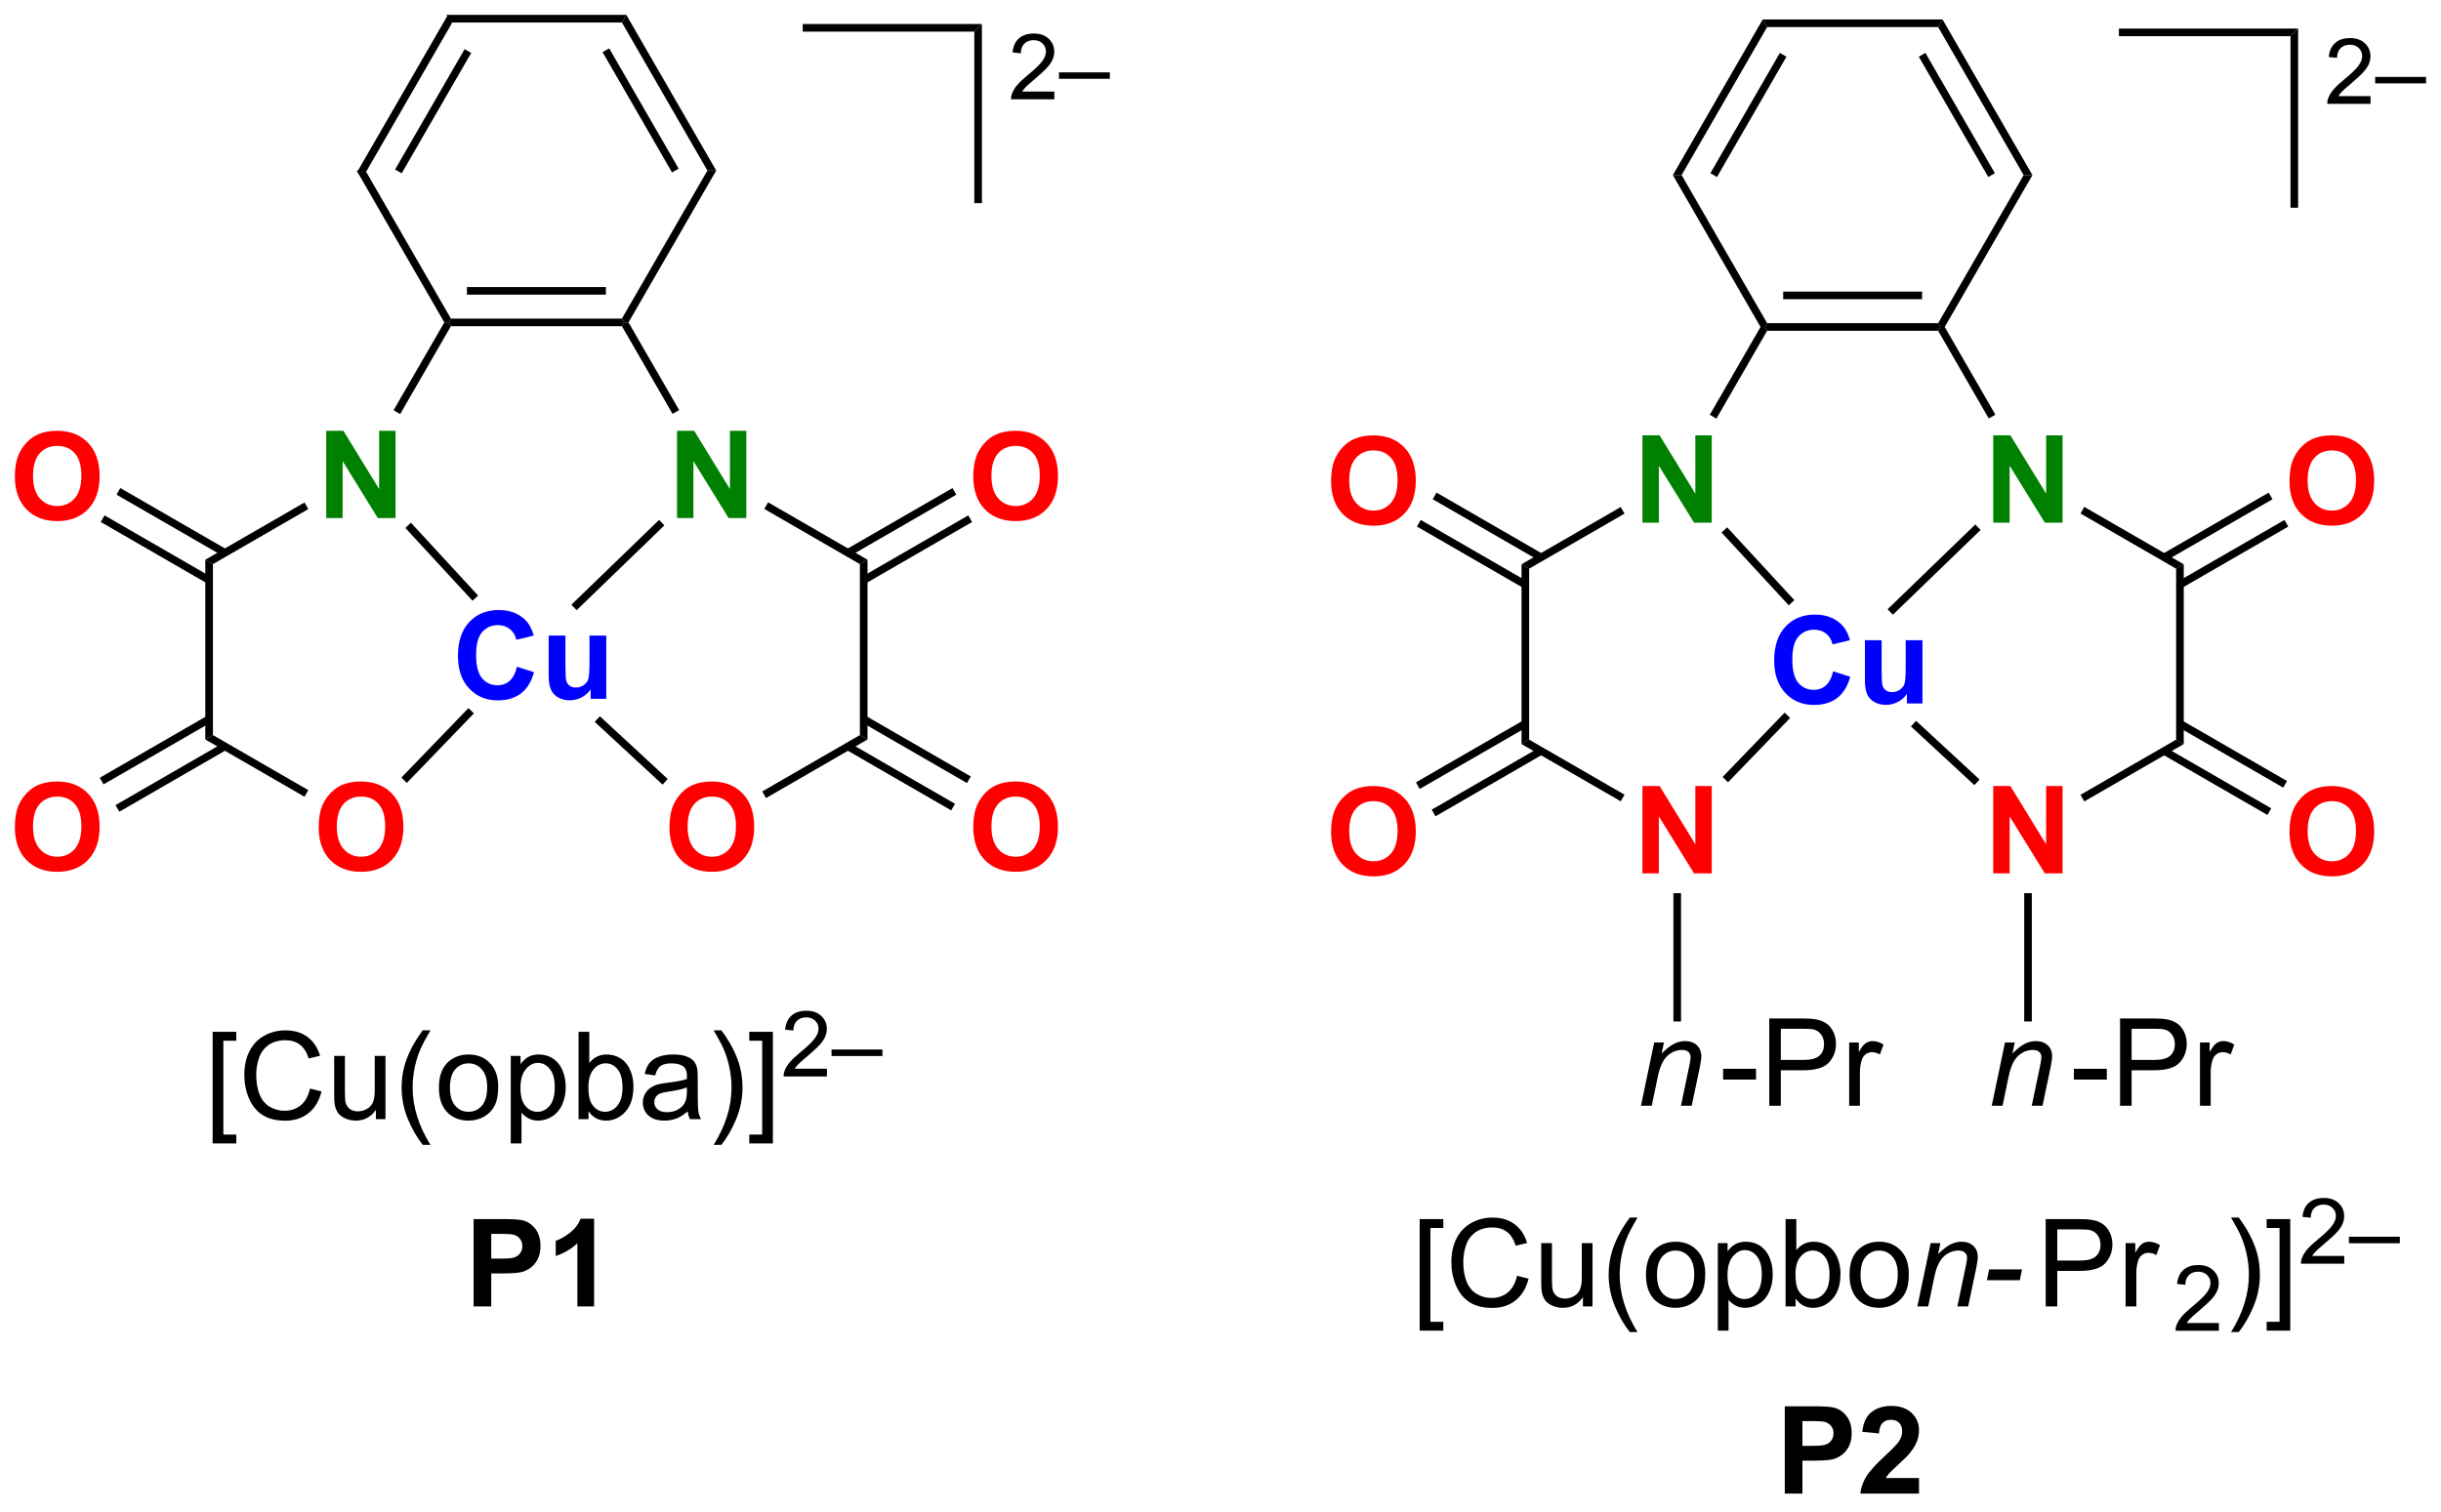 <?xml version="1.0" encoding="UTF-8"?>
<!DOCTYPE svg PUBLIC '-//W3C//DTD SVG 1.0//EN'
          'http://www.w3.org/TR/2001/REC-SVG-20010904/DTD/svg10.dtd'>
<svg stroke-dasharray="none" shape-rendering="auto" xmlns="http://www.w3.org/2000/svg" font-family="'Dialog'" text-rendering="auto" width="439" fill-opacity="1" color-interpolation="auto" color-rendering="auto" preserveAspectRatio="xMidYMid meet" font-size="12px" viewBox="0 0 439 272" fill="black" xmlns:xlink="http://www.w3.org/1999/xlink" stroke="black" image-rendering="auto" stroke-miterlimit="10" stroke-linecap="square" stroke-linejoin="miter" font-style="normal" stroke-width="1" height="272" stroke-dashoffset="0" font-weight="normal" stroke-opacity="1"
><!--Generated by the Batik Graphics2D SVG Generator--><defs id="genericDefs"
  /><g
  ><defs id="defs1"
    ><clipPath clipPathUnits="userSpaceOnUse" id="clipPath1"
      ><path d="M1.005 1.637 L165.617 1.637 L165.617 103.393 L1.005 103.393 L1.005 1.637 Z"
      /></clipPath
      ><clipPath clipPathUnits="userSpaceOnUse" id="clipPath2"
      ><path d="M131.273 135.939 L131.273 234.865 L291.309 234.865 L291.309 135.939 Z"
      /></clipPath
    ></defs
    ><g transform="scale(2.667,2.667) translate(-1.005,-1.637) matrix(1.029,0,0,1.029,-134.023,-138.19)"
    ><path d="M160.546 136.911 L160.834 137.411 L155.229 147.121 L154.651 147.121 ZM161.669 139.107 L157.114 146.996 L157.547 147.246 L162.102 139.357 Z" stroke="none" clip-path="url(#clipPath2)"
    /></g
    ><g transform="matrix(2.743,0,0,2.743,-360.074,-372.873)"
    ><path d="M154.651 147.121 L155.229 147.121 L160.834 156.83 L160.69 157.08 L160.401 157.08 Z" stroke="none" clip-path="url(#clipPath2)"
    /></g
    ><g transform="matrix(2.743,0,0,2.743,-360.074,-372.873)"
    ><path d="M160.834 157.33 L160.69 157.08 L160.834 156.83 L172.046 156.83 L172.19 157.08 L172.046 157.33 ZM161.885 155.26 L170.995 155.26 L170.995 154.76 L161.885 154.76 Z" stroke="none" clip-path="url(#clipPath2)"
    /></g
    ><g transform="matrix(2.743,0,0,2.743,-360.074,-372.873)"
    ><path d="M172.479 157.08 L172.19 157.08 L172.046 156.83 L177.651 147.121 L178.229 147.121 Z" stroke="none" clip-path="url(#clipPath2)"
    /></g
    ><g transform="matrix(2.743,0,0,2.743,-360.074,-372.873)"
    ><path d="M178.229 147.121 L177.651 147.121 L172.046 137.411 L172.334 136.911 ZM175.766 146.996 L171.212 139.107 L170.778 139.357 L175.333 147.246 Z" stroke="none" clip-path="url(#clipPath2)"
    /></g
    ><g transform="matrix(2.743,0,0,2.743,-360.074,-372.873)"
    ><path d="M172.334 136.911 L172.046 137.411 L160.834 137.411 L160.546 136.911 Z" stroke="none" clip-path="url(#clipPath2)"
    /></g
    ><g fill="green" transform="matrix(2.743,0,0,2.743,-360.074,-372.873)" stroke="green"
    ><path d="M152.659 169.914 L152.659 164.188 L153.784 164.188 L156.128 168.011 L156.128 164.188 L157.203 164.188 L157.203 169.914 L156.042 169.914 L153.734 166.18 L153.734 169.914 L152.659 169.914 Z" stroke="none" clip-path="url(#clipPath2)"
    /></g
    ><g transform="matrix(2.743,0,0,2.743,-360.074,-372.873)"
    ><path d="M160.401 157.08 L160.69 157.08 L160.834 157.33 L157.508 163.091 L157.075 162.841 Z" stroke="none" clip-path="url(#clipPath2)"
    /></g
    ><g fill="green" transform="matrix(2.743,0,0,2.743,-360.074,-372.873)" stroke="green"
    ><path d="M175.659 169.914 L175.659 164.188 L176.784 164.188 L179.128 168.011 L179.128 164.188 L180.203 164.188 L180.203 169.914 L179.042 169.914 L176.734 166.18 L176.734 169.914 L175.659 169.914 Z" stroke="none" clip-path="url(#clipPath2)"
    /></g
    ><g transform="matrix(2.743,0,0,2.743,-360.074,-372.873)"
    ><path d="M172.046 157.33 L172.19 157.08 L172.479 157.08 L175.799 162.831 L175.366 163.081 Z" stroke="none" clip-path="url(#clipPath2)"
    /></g
    ><g transform="matrix(2.743,0,0,2.743,-360.074,-372.873)"
    ><path d="M151.234 168.891 L151.484 169.323 L145.231 172.934 L144.731 172.645 Z" stroke="none" clip-path="url(#clipPath2)"
    /></g
    ><g fill="red" transform="matrix(2.743,0,0,2.743,-360.074,-372.873)" stroke="red"
    ><path d="M132.245 167.186 Q132.245 166.311 132.506 165.718 Q132.701 165.28 133.04 164.934 Q133.378 164.585 133.779 164.416 Q134.316 164.189 135.014 164.189 Q136.279 164.189 137.04 164.975 Q137.8 165.759 137.8 167.158 Q137.8 168.546 137.045 169.329 Q136.292 170.113 135.029 170.113 Q133.753 170.113 132.998 169.335 Q132.245 168.554 132.245 167.186 ZM133.436 167.147 Q133.436 168.119 133.883 168.621 Q134.334 169.124 135.027 169.124 Q135.717 169.124 136.16 168.626 Q136.605 168.126 136.605 167.132 Q136.605 166.147 136.173 165.663 Q135.74 165.179 135.027 165.179 Q134.311 165.179 133.873 165.668 Q133.436 166.158 133.436 167.147 Z" stroke="none" clip-path="url(#clipPath2)"
    /></g
    ><g transform="matrix(2.743,0,0,2.743,-360.074,-372.873)"
    ><path d="M146.141 171.975 L139.159 167.944 L138.909 168.377 L145.891 172.408 ZM145.106 173.768 L138.124 169.737 L137.874 170.17 L144.856 174.201 Z" stroke="none" clip-path="url(#clipPath2)"
    /></g
    ><g transform="matrix(2.743,0,0,2.743,-360.074,-372.873)"
    ><path d="M144.731 172.645 L145.231 172.934 L145.231 184.145 L144.731 184.434 Z" stroke="none" clip-path="url(#clipPath2)"
    /></g
    ><g fill="red" transform="matrix(2.743,0,0,2.743,-360.074,-372.873)" stroke="red"
    ><path d="M132.245 190.186 Q132.245 189.311 132.506 188.718 Q132.701 188.28 133.04 187.934 Q133.378 187.585 133.779 187.416 Q134.316 187.189 135.014 187.189 Q136.279 187.189 137.04 187.975 Q137.8 188.759 137.8 190.158 Q137.8 191.546 137.045 192.329 Q136.292 193.113 135.029 193.113 Q133.753 193.113 132.998 192.335 Q132.245 191.554 132.245 190.186 ZM133.436 190.147 Q133.436 191.119 133.883 191.621 Q134.334 192.124 135.027 192.124 Q135.717 192.124 136.16 191.626 Q136.605 191.126 136.605 190.132 Q136.605 189.147 136.173 188.663 Q135.74 188.179 135.027 188.179 Q134.311 188.179 133.873 188.668 Q133.436 189.158 133.436 190.147 Z" stroke="none" clip-path="url(#clipPath2)"
    /></g
    ><g transform="matrix(2.743,0,0,2.743,-360.074,-372.873)"
    ><path d="M144.856 182.878 L137.808 186.947 L138.058 187.38 L145.106 183.311 ZM145.891 184.67 L138.843 188.739 L139.093 189.173 L146.141 185.103 Z" stroke="none" clip-path="url(#clipPath2)"
    /></g
    ><g fill="red" transform="matrix(2.743,0,0,2.743,-360.074,-372.873)" stroke="red"
    ><path d="M152.164 190.186 Q152.164 189.311 152.424 188.718 Q152.62 188.28 152.958 187.934 Q153.297 187.585 153.698 187.416 Q154.234 187.189 154.932 187.189 Q156.198 187.189 156.958 187.975 Q157.719 188.759 157.719 190.158 Q157.719 191.546 156.964 192.329 Q156.211 193.113 154.948 193.113 Q153.672 193.113 152.917 192.335 Q152.164 191.554 152.164 190.186 ZM153.354 190.147 Q153.354 191.119 153.802 191.621 Q154.253 192.124 154.945 192.124 Q155.635 192.124 156.078 191.626 Q156.523 191.126 156.523 190.132 Q156.523 189.147 156.091 188.663 Q155.659 188.179 154.945 188.179 Q154.229 188.179 153.792 188.668 Q153.354 189.158 153.354 190.147 Z" stroke="none" clip-path="url(#clipPath2)"
    /></g
    ><g transform="matrix(2.743,0,0,2.743,-360.074,-372.873)"
    ><path d="M144.731 184.434 L145.231 184.145 L151.484 187.756 L151.234 188.189 Z" stroke="none" clip-path="url(#clipPath2)"
    /></g
    ><g transform="matrix(2.743,0,0,2.743,-360.074,-372.873)"
    ><path d="M181.381 169.315 L181.631 168.881 L188.149 172.645 L187.649 172.934 Z" stroke="none" clip-path="url(#clipPath2)"
    /></g
    ><g fill="red" transform="matrix(2.743,0,0,2.743,-360.074,-372.873)" stroke="red"
    ><path d="M195.083 167.186 Q195.083 166.311 195.343 165.718 Q195.538 165.28 195.877 164.934 Q196.215 164.585 196.616 164.416 Q197.153 164.189 197.851 164.189 Q199.116 164.189 199.877 164.975 Q200.637 165.759 200.637 167.158 Q200.637 168.546 199.882 169.329 Q199.129 170.113 197.866 170.113 Q196.59 170.113 195.835 169.335 Q195.083 168.554 195.083 167.186 ZM196.273 167.147 Q196.273 168.119 196.721 168.621 Q197.171 169.124 197.864 169.124 Q198.554 169.124 198.997 168.626 Q199.442 168.126 199.442 167.132 Q199.442 166.147 199.01 165.663 Q198.577 165.179 197.864 165.179 Q197.148 165.179 196.71 165.668 Q196.273 166.158 196.273 167.147 Z" stroke="none" clip-path="url(#clipPath2)"
    /></g
    ><g transform="matrix(2.743,0,0,2.743,-360.074,-372.873)"
    ><path d="M188.024 174.201 L195.004 170.172 L194.754 169.738 L187.774 173.768 ZM186.989 172.408 L193.969 168.379 L193.719 167.946 L186.739 171.975 Z" stroke="none" clip-path="url(#clipPath2)"
    /></g
    ><g transform="matrix(2.743,0,0,2.743,-360.074,-372.873)"
    ><path d="M187.649 172.934 L188.149 172.645 L188.149 184.434 L187.649 184.145 Z" stroke="none" clip-path="url(#clipPath2)"
    /></g
    ><g fill="red" transform="matrix(2.743,0,0,2.743,-360.074,-372.873)" stroke="red"
    ><path d="M175.164 190.186 Q175.164 189.311 175.424 188.718 Q175.62 188.28 175.958 187.934 Q176.297 187.585 176.698 187.416 Q177.234 187.189 177.932 187.189 Q179.198 187.189 179.958 187.975 Q180.719 188.759 180.719 190.158 Q180.719 191.546 179.964 192.329 Q179.211 193.113 177.948 193.113 Q176.672 193.113 175.917 192.335 Q175.164 191.554 175.164 190.186 ZM176.354 190.147 Q176.354 191.119 176.802 191.621 Q177.253 192.124 177.945 192.124 Q178.635 192.124 179.078 191.626 Q179.523 191.126 179.523 190.132 Q179.523 189.147 179.091 188.663 Q178.659 188.179 177.945 188.179 Q177.229 188.179 176.792 188.668 Q176.354 189.158 176.354 190.147 Z" stroke="none" clip-path="url(#clipPath2)"
    /></g
    ><g transform="matrix(2.743,0,0,2.743,-360.074,-372.873)"
    ><path d="M187.649 184.145 L188.149 184.434 L181.494 188.276 L181.244 187.843 Z" stroke="none" clip-path="url(#clipPath2)"
    /></g
    ><g fill="red" transform="matrix(2.743,0,0,2.743,-360.074,-372.873)" stroke="red"
    ><path d="M195.083 190.186 Q195.083 189.311 195.343 188.718 Q195.538 188.28 195.877 187.934 Q196.215 187.585 196.616 187.416 Q197.153 187.189 197.851 187.189 Q199.116 187.189 199.877 187.975 Q200.637 188.759 200.637 190.158 Q200.637 191.546 199.882 192.329 Q199.129 193.113 197.866 193.113 Q196.59 193.113 195.835 192.335 Q195.083 191.554 195.083 190.186 ZM196.273 190.147 Q196.273 191.119 196.721 191.621 Q197.171 192.124 197.864 192.124 Q198.554 192.124 198.997 191.626 Q199.442 191.126 199.442 190.132 Q199.442 189.147 199.01 188.663 Q198.577 188.179 197.864 188.179 Q197.148 188.179 196.71 188.668 Q196.273 189.158 196.273 190.147 Z" stroke="none" clip-path="url(#clipPath2)"
    /></g
    ><g transform="matrix(2.743,0,0,2.743,-360.074,-372.873)"
    ><path d="M186.739 185.103 L193.635 189.085 L193.885 188.652 L186.989 184.67 ZM187.774 183.311 L194.67 187.292 L194.92 186.859 L188.024 182.878 Z" stroke="none" clip-path="url(#clipPath2)"
    /></g
    ><g fill="blue" transform="matrix(2.743,0,0,2.743,-360.074,-372.873)" stroke="blue"
    ><path d="M165.163 179.664 L166.283 180.02 Q166.025 180.958 165.426 181.414 Q164.827 181.869 163.906 181.869 Q162.765 181.869 162.031 181.091 Q161.296 180.31 161.296 178.958 Q161.296 177.528 162.033 176.737 Q162.773 175.945 163.976 175.945 Q165.025 175.945 165.682 176.567 Q166.072 176.935 166.268 177.622 L165.124 177.895 Q165.023 177.45 164.7 177.192 Q164.377 176.935 163.916 176.935 Q163.281 176.935 162.882 177.393 Q162.486 177.849 162.486 178.872 Q162.486 179.958 162.877 180.419 Q163.268 180.88 163.893 180.88 Q164.353 180.88 164.684 180.588 Q165.018 180.294 165.163 179.664 ZM169.998 181.77 L169.998 181.148 Q169.772 181.481 169.402 181.674 Q169.035 181.864 168.623 181.864 Q168.206 181.864 167.873 181.682 Q167.542 181.497 167.394 181.166 Q167.245 180.833 167.245 180.247 L167.245 177.622 L168.342 177.622 L168.342 179.528 Q168.342 180.403 168.402 180.601 Q168.464 180.797 168.623 180.914 Q168.785 181.028 169.029 181.028 Q169.31 181.028 169.532 180.875 Q169.756 180.718 169.837 180.492 Q169.92 180.263 169.92 179.372 L169.92 177.622 L171.019 177.622 L171.019 181.77 L169.998 181.77 Z" stroke="none" clip-path="url(#clipPath2)"
    /></g
    ><g transform="matrix(2.743,0,0,2.743,-360.074,-372.873)"
    ><path d="M157.846 170.56 L158.214 170.221 L162.618 174.996 L162.25 175.335 Z" stroke="none" clip-path="url(#clipPath2)"
    /></g
    ><g transform="matrix(2.743,0,0,2.743,-360.074,-372.873)"
    ><path d="M157.947 187.281 L157.587 186.934 L161.983 182.375 L162.343 182.722 Z" stroke="none" clip-path="url(#clipPath2)"
    /></g
    ><g transform="matrix(2.743,0,0,2.743,-360.074,-372.873)"
    ><path d="M174.484 170.033 L174.831 170.393 L169.078 175.955 L168.731 175.596 Z" stroke="none" clip-path="url(#clipPath2)"
    /></g
    ><g transform="matrix(2.743,0,0,2.743,-360.074,-372.873)"
    ><path d="M175.05 187.026 L174.71 187.393 L170.26 183.278 L170.6 182.911 Z" stroke="none" clip-path="url(#clipPath2)"
    /></g
    ><g transform="matrix(2.743,0,0,2.743,-360.074,-372.873)"
    ><path d="M183.9 138.011 L183.9 137.511 L195.65 137.511 L195.15 138.011 Z" stroke="none" clip-path="url(#clipPath2)"
    /></g
    ><g transform="matrix(2.743,0,0,2.743,-360.074,-372.873)"
    ><path d="M195.15 138.011 L195.65 137.511 L195.65 149.261 L195.15 149.261 Z" stroke="none" clip-path="url(#clipPath2)"
    /></g
    ><g transform="matrix(2.743,0,0,2.743,-360.074,-372.873)"
    ><path d="M200.398 141.94 L200.398 142.447 L197.558 142.447 Q197.552 142.256 197.62 142.08 Q197.728 141.791 197.966 141.51 Q198.206 141.229 198.657 140.859 Q199.357 140.285 199.603 139.949 Q199.849 139.613 199.849 139.315 Q199.849 139.002 199.624 138.787 Q199.402 138.57 199.04 138.57 Q198.66 138.57 198.431 138.799 Q198.202 139.028 198.201 139.432 L197.657 139.377 Q197.714 138.77 198.077 138.453 Q198.441 138.135 199.052 138.135 Q199.671 138.135 200.031 138.479 Q200.392 138.82 200.392 139.326 Q200.392 139.584 200.286 139.834 Q200.181 140.082 199.935 140.358 Q199.691 140.633 199.122 141.113 Q198.648 141.512 198.513 141.654 Q198.378 141.797 198.29 141.94 L200.398 141.94 ZM200.702 141.106 L200.702 140.68 L204.039 140.68 L204.039 141.106 L200.702 141.106 Z" stroke="none" clip-path="url(#clipPath2)"
    /></g
    ><g transform="matrix(2.743,0,0,2.743,-360.074,-372.873)"
    ><path d="M145.212 210.927 L145.212 203.609 L146.762 203.609 L146.762 204.19 L145.915 204.19 L145.915 210.344 L146.762 210.344 L146.762 210.927 L145.212 210.927 ZM151.594 207.328 L152.351 207.518 Q152.114 208.453 151.495 208.945 Q150.875 209.435 149.982 209.435 Q149.055 209.435 148.474 209.057 Q147.896 208.68 147.591 207.966 Q147.289 207.25 147.289 206.43 Q147.289 205.534 147.63 204.87 Q147.974 204.203 148.604 203.857 Q149.234 203.511 149.992 203.511 Q150.851 203.511 151.437 203.948 Q152.023 204.386 152.255 205.18 L151.508 205.354 Q151.31 204.729 150.93 204.445 Q150.552 204.159 149.976 204.159 Q149.318 204.159 148.872 204.477 Q148.43 204.792 148.25 205.326 Q148.07 205.859 148.07 206.424 Q148.07 207.156 148.284 207.701 Q148.497 208.245 148.945 208.516 Q149.396 208.784 149.919 208.784 Q150.555 208.784 150.995 208.417 Q151.437 208.049 151.594 207.328 ZM155.915 209.336 L155.915 208.727 Q155.431 209.43 154.598 209.43 Q154.23 209.43 153.913 209.289 Q153.595 209.149 153.439 208.935 Q153.285 208.721 153.223 208.414 Q153.181 208.206 153.181 207.758 L153.181 205.188 L153.884 205.188 L153.884 207.487 Q153.884 208.039 153.926 208.229 Q153.993 208.508 154.207 208.667 Q154.423 208.823 154.738 208.823 Q155.056 208.823 155.332 208.661 Q155.611 208.5 155.725 208.221 Q155.84 207.94 155.84 207.409 L155.84 205.188 L156.543 205.188 L156.543 209.336 L155.915 209.336 ZM158.989 211.021 Q158.406 210.286 158.002 209.302 Q157.601 208.315 157.601 207.261 Q157.601 206.331 157.904 205.479 Q158.255 204.492 158.989 203.511 L159.492 203.511 Q159.021 204.323 158.867 204.672 Q158.63 205.211 158.492 205.797 Q158.325 206.526 158.325 207.266 Q158.325 209.143 159.492 211.021 L158.989 211.021 ZM160.047 207.261 Q160.047 206.109 160.687 205.555 Q161.224 205.094 161.992 205.094 Q162.849 205.094 163.391 205.654 Q163.935 206.214 163.935 207.203 Q163.935 208.003 163.693 208.464 Q163.453 208.922 162.995 209.177 Q162.536 209.43 161.992 209.43 Q161.122 209.43 160.583 208.873 Q160.047 208.313 160.047 207.261 ZM160.771 207.261 Q160.771 208.057 161.117 208.456 Q161.466 208.852 161.992 208.852 Q162.516 208.852 162.862 208.453 Q163.211 208.055 163.211 207.237 Q163.211 206.469 162.862 206.073 Q162.513 205.674 161.992 205.674 Q161.466 205.674 161.117 206.07 Q160.771 206.464 160.771 207.261 ZM164.759 210.927 L164.759 205.188 L165.4 205.188 L165.4 205.727 Q165.626 205.409 165.91 205.253 Q166.196 205.094 166.603 205.094 Q167.134 205.094 167.54 205.367 Q167.946 205.641 168.152 206.138 Q168.361 206.636 168.361 207.229 Q168.361 207.867 168.131 208.378 Q167.902 208.886 167.467 209.159 Q167.032 209.43 166.551 209.43 Q166.199 209.43 165.921 209.281 Q165.642 209.133 165.462 208.906 L165.462 210.927 L164.759 210.927 ZM165.394 207.284 Q165.394 208.086 165.717 208.469 Q166.043 208.852 166.504 208.852 Q166.973 208.852 167.306 208.456 Q167.642 208.057 167.642 207.227 Q167.642 206.432 167.314 206.039 Q166.988 205.643 166.535 205.643 Q166.087 205.643 165.741 206.065 Q165.394 206.484 165.394 207.284 ZM169.857 209.336 L169.203 209.336 L169.203 203.609 L169.906 203.609 L169.906 205.651 Q170.351 205.094 171.044 205.094 Q171.427 205.094 171.768 205.248 Q172.109 205.401 172.331 205.682 Q172.552 205.961 172.677 206.357 Q172.802 206.75 172.802 207.198 Q172.802 208.266 172.273 208.849 Q171.747 209.43 171.008 209.43 Q170.273 209.43 169.857 208.815 L169.857 209.336 ZM169.849 207.229 Q169.849 207.977 170.052 208.307 Q170.383 208.852 170.95 208.852 Q171.411 208.852 171.747 208.451 Q172.083 208.049 172.083 207.258 Q172.083 206.445 171.76 206.06 Q171.437 205.672 170.982 205.672 Q170.521 205.672 170.185 206.073 Q169.849 206.471 169.849 207.229 ZM176.363 208.823 Q175.973 209.156 175.611 209.294 Q175.251 209.43 174.837 209.43 Q174.152 209.43 173.785 209.096 Q173.418 208.761 173.418 208.242 Q173.418 207.938 173.556 207.685 Q173.696 207.432 173.921 207.281 Q174.144 207.128 174.426 207.049 Q174.634 206.995 175.051 206.945 Q175.902 206.844 176.306 206.703 Q176.309 206.557 176.309 206.518 Q176.309 206.089 176.111 205.914 Q175.84 205.674 175.309 205.674 Q174.814 205.674 174.577 205.849 Q174.34 206.024 174.228 206.464 L173.54 206.37 Q173.634 205.93 173.848 205.659 Q174.064 205.386 174.47 205.24 Q174.876 205.094 175.41 205.094 Q175.941 205.094 176.272 205.219 Q176.605 205.344 176.762 205.534 Q176.918 205.721 176.98 206.011 Q177.017 206.19 177.017 206.659 L177.017 207.596 Q177.017 208.578 177.061 208.839 Q177.105 209.096 177.238 209.336 L176.504 209.336 Q176.394 209.117 176.363 208.823 ZM176.306 207.253 Q175.923 207.409 175.157 207.518 Q174.723 207.581 174.543 207.659 Q174.363 207.737 174.264 207.888 Q174.168 208.039 174.168 208.221 Q174.168 208.503 174.381 208.69 Q174.595 208.878 175.004 208.878 Q175.41 208.878 175.725 208.701 Q176.043 208.524 176.191 208.214 Q176.306 207.977 176.306 207.511 L176.306 207.253 ZM178.568 211.021 L178.062 211.021 Q179.232 209.143 179.232 207.266 Q179.232 206.531 179.062 205.807 Q178.93 205.221 178.693 204.682 Q178.539 204.331 178.062 203.511 L178.568 203.511 Q179.302 204.492 179.654 205.479 Q179.953 206.331 179.953 207.261 Q179.953 208.315 179.549 209.302 Q179.146 210.286 178.568 211.021 ZM181.945 210.927 L180.396 210.927 L180.396 210.344 L181.242 210.344 L181.242 204.19 L180.396 204.19 L180.396 203.609 L181.945 203.609 L181.945 210.927 Z" stroke="none" clip-path="url(#clipPath2)"
    /></g
    ><g transform="matrix(2.743,0,0,2.743,-360.074,-372.873)"
    ><path d="M185.486 206.028 L185.486 206.536 L182.646 206.536 Q182.641 206.345 182.709 206.169 Q182.816 205.88 183.055 205.599 Q183.295 205.317 183.746 204.948 Q184.445 204.374 184.691 204.038 Q184.938 203.702 184.938 203.403 Q184.938 203.091 184.713 202.876 Q184.49 202.659 184.129 202.659 Q183.748 202.659 183.519 202.888 Q183.291 203.116 183.289 203.52 L182.746 203.466 Q182.803 202.858 183.166 202.542 Q183.529 202.224 184.141 202.224 Q184.76 202.224 185.119 202.567 Q185.48 202.909 185.48 203.415 Q185.48 203.673 185.375 203.923 Q185.269 204.171 185.023 204.446 Q184.779 204.721 184.211 205.202 Q183.736 205.6 183.601 205.743 Q183.467 205.886 183.379 206.028 L185.486 206.028 ZM185.79 205.194 L185.79 204.768 L189.128 204.768 L189.128 205.194 L185.79 205.194 Z" stroke="none" clip-path="url(#clipPath2)"
    /></g
    ><g transform="matrix(2.743,0,0,2.743,-360.074,-372.873)"
    ><path d="M162.321 221.615 L162.321 215.888 L164.176 215.888 Q165.23 215.888 165.551 215.974 Q166.043 216.102 166.374 216.534 Q166.707 216.966 166.707 217.649 Q166.707 218.177 166.514 218.537 Q166.324 218.896 166.03 219.102 Q165.736 219.305 165.431 219.373 Q165.017 219.453 164.23 219.453 L163.478 219.453 L163.478 221.615 L162.321 221.615 ZM163.478 216.857 L163.478 218.482 L164.111 218.482 Q164.793 218.482 165.022 218.393 Q165.254 218.302 165.384 218.112 Q165.517 217.919 165.517 217.664 Q165.517 217.352 165.332 217.149 Q165.15 216.945 164.868 216.896 Q164.66 216.857 164.035 216.857 L163.478 216.857 ZM170.223 221.615 L169.126 221.615 L169.126 217.477 Q168.525 218.039 167.707 218.31 L167.707 217.313 Q168.137 217.172 168.639 216.781 Q169.144 216.388 169.332 215.865 L170.223 215.865 L170.223 221.615 Z" stroke="none" clip-path="url(#clipPath2)"
    /></g
    ><g transform="matrix(2.743,0,0,2.743,-360.074,-372.873)"
    ><path d="M246.843 137.211 L247.132 137.711 L241.526 147.42 L240.949 147.42 ZM247.966 139.406 L243.411 147.295 L243.844 147.545 L248.399 139.656 Z" stroke="none" clip-path="url(#clipPath2)"
    /></g
    ><g transform="matrix(2.743,0,0,2.743,-360.074,-372.873)"
    ><path d="M240.949 147.42 L241.526 147.42 L247.132 157.13 L246.987 157.38 L246.699 157.38 Z" stroke="none" clip-path="url(#clipPath2)"
    /></g
    ><g transform="matrix(2.743,0,0,2.743,-360.074,-372.873)"
    ><path d="M247.132 157.63 L246.987 157.38 L247.132 157.13 L258.343 157.13 L258.487 157.38 L258.343 157.63 ZM248.183 155.56 L257.292 155.56 L257.292 155.06 L248.183 155.06 Z" stroke="none" clip-path="url(#clipPath2)"
    /></g
    ><g transform="matrix(2.743,0,0,2.743,-360.074,-372.873)"
    ><path d="M258.776 157.38 L258.487 157.38 L258.343 157.13 L263.949 147.42 L264.526 147.42 Z" stroke="none" clip-path="url(#clipPath2)"
    /></g
    ><g transform="matrix(2.743,0,0,2.743,-360.074,-372.873)"
    ><path d="M264.526 147.42 L263.949 147.42 L258.343 137.711 L258.632 137.211 ZM262.064 147.295 L257.509 139.406 L257.076 139.656 L261.631 147.545 Z" stroke="none" clip-path="url(#clipPath2)"
    /></g
    ><g transform="matrix(2.743,0,0,2.743,-360.074,-372.873)"
    ><path d="M258.632 137.211 L258.343 137.711 L247.132 137.711 L246.843 137.211 Z" stroke="none" clip-path="url(#clipPath2)"
    /></g
    ><g fill="green" transform="matrix(2.743,0,0,2.743,-360.074,-372.873)" stroke="green"
    ><path d="M238.956 170.214 L238.956 164.487 L240.081 164.487 L242.425 168.31 L242.425 164.487 L243.5 164.487 L243.5 170.214 L242.339 170.214 L240.032 166.48 L240.032 170.214 L238.956 170.214 Z" stroke="none" clip-path="url(#clipPath2)"
    /></g
    ><g transform="matrix(2.743,0,0,2.743,-360.074,-372.873)"
    ><path d="M246.699 157.38 L246.987 157.38 L247.132 157.63 L243.806 163.391 L243.373 163.141 Z" stroke="none" clip-path="url(#clipPath2)"
    /></g
    ><g fill="green" transform="matrix(2.743,0,0,2.743,-360.074,-372.873)" stroke="green"
    ><path d="M261.956 170.214 L261.956 164.487 L263.081 164.487 L265.425 168.31 L265.425 164.487 L266.5 164.487 L266.5 170.214 L265.339 170.214 L263.032 166.48 L263.032 170.214 L261.956 170.214 Z" stroke="none" clip-path="url(#clipPath2)"
    /></g
    ><g transform="matrix(2.743,0,0,2.743,-360.074,-372.873)"
    ><path d="M258.343 157.63 L258.487 157.38 L258.776 157.38 L262.096 163.131 L261.663 163.381 Z" stroke="none" clip-path="url(#clipPath2)"
    /></g
    ><g transform="matrix(2.743,0,0,2.743,-360.074,-372.873)"
    ><path d="M237.531 169.19 L237.781 169.623 L231.528 173.233 L231.028 172.945 Z" stroke="none" clip-path="url(#clipPath2)"
    /></g
    ><g fill="red" transform="matrix(2.743,0,0,2.743,-360.074,-372.873)" stroke="red"
    ><path d="M218.543 167.486 Q218.543 166.611 218.803 166.017 Q218.999 165.579 219.337 165.233 Q219.676 164.884 220.077 164.715 Q220.613 164.488 221.311 164.488 Q222.577 164.488 223.337 165.275 Q224.097 166.059 224.097 167.457 Q224.097 168.845 223.342 169.629 Q222.59 170.413 221.327 170.413 Q220.051 170.413 219.295 169.634 Q218.543 168.853 218.543 167.486 ZM219.733 167.447 Q219.733 168.418 220.181 168.921 Q220.631 169.423 221.324 169.423 Q222.014 169.423 222.457 168.926 Q222.902 168.426 222.902 167.431 Q222.902 166.447 222.47 165.962 Q222.038 165.478 221.324 165.478 Q220.608 165.478 220.17 165.968 Q219.733 166.457 219.733 167.447 Z" stroke="none" clip-path="url(#clipPath2)"
    /></g
    ><g transform="matrix(2.743,0,0,2.743,-360.074,-372.873)"
    ><path d="M232.438 172.275 L225.456 168.244 L225.206 168.677 L232.188 172.708 ZM231.403 174.067 L224.421 170.036 L224.171 170.469 L231.153 174.5 Z" stroke="none" clip-path="url(#clipPath2)"
    /></g
    ><g transform="matrix(2.743,0,0,2.743,-360.074,-372.873)"
    ><path d="M231.028 172.945 L231.528 173.233 L231.528 184.445 L231.028 184.733 Z" stroke="none" clip-path="url(#clipPath2)"
    /></g
    ><g fill="red" transform="matrix(2.743,0,0,2.743,-360.074,-372.873)" stroke="red"
    ><path d="M218.543 190.486 Q218.543 189.611 218.803 189.017 Q218.999 188.579 219.337 188.233 Q219.676 187.884 220.077 187.715 Q220.613 187.488 221.311 187.488 Q222.577 187.488 223.337 188.275 Q224.097 189.059 224.097 190.457 Q224.097 191.845 223.342 192.629 Q222.59 193.413 221.327 193.413 Q220.051 193.413 219.295 192.634 Q218.543 191.853 218.543 190.486 ZM219.733 190.447 Q219.733 191.418 220.181 191.921 Q220.631 192.423 221.324 192.423 Q222.014 192.423 222.457 191.926 Q222.902 191.426 222.902 190.431 Q222.902 189.447 222.47 188.962 Q222.038 188.478 221.324 188.478 Q220.608 188.478 220.17 188.968 Q219.733 189.457 219.733 190.447 Z" stroke="none" clip-path="url(#clipPath2)"
    /></g
    ><g transform="matrix(2.743,0,0,2.743,-360.074,-372.873)"
    ><path d="M231.153 183.177 L224.105 187.246 L224.355 187.679 L231.403 183.61 ZM232.188 184.97 L225.14 189.039 L225.39 189.472 L232.438 185.403 Z" stroke="none" clip-path="url(#clipPath2)"
    /></g
    ><g fill="red" transform="matrix(2.743,0,0,2.743,-360.074,-372.873)" stroke="red"
    ><path d="M238.956 193.214 L238.956 187.487 L240.081 187.487 L242.425 191.31 L242.425 187.487 L243.5 187.487 L243.5 193.214 L242.339 193.214 L240.032 189.48 L240.032 193.214 L238.956 193.214 Z" stroke="none" clip-path="url(#clipPath2)"
    /></g
    ><g transform="matrix(2.743,0,0,2.743,-360.074,-372.873)"
    ><path d="M231.028 184.733 L231.528 184.445 L237.781 188.055 L237.531 188.488 Z" stroke="none" clip-path="url(#clipPath2)"
    /></g
    ><g transform="matrix(2.743,0,0,2.743,-360.074,-372.873)"
    ><path d="M267.678 169.614 L267.928 169.181 L274.447 172.945 L273.947 173.233 Z" stroke="none" clip-path="url(#clipPath2)"
    /></g
    ><g fill="red" transform="matrix(2.743,0,0,2.743,-360.074,-372.873)" stroke="red"
    ><path d="M281.38 167.486 Q281.38 166.611 281.64 166.017 Q281.836 165.579 282.174 165.233 Q282.513 164.884 282.914 164.715 Q283.45 164.488 284.148 164.488 Q285.414 164.488 286.174 165.275 Q286.935 166.059 286.935 167.457 Q286.935 168.845 286.179 169.629 Q285.427 170.413 284.164 170.413 Q282.888 170.413 282.132 169.634 Q281.38 168.853 281.38 167.486 ZM282.57 167.447 Q282.57 168.418 283.018 168.921 Q283.468 169.423 284.161 169.423 Q284.851 169.423 285.294 168.926 Q285.739 168.426 285.739 167.431 Q285.739 166.447 285.307 165.962 Q284.875 165.478 284.161 165.478 Q283.445 165.478 283.007 165.968 Q282.57 166.457 282.57 167.447 Z" stroke="none" clip-path="url(#clipPath2)"
    /></g
    ><g transform="matrix(2.743,0,0,2.743,-360.074,-372.873)"
    ><path d="M274.322 174.5 L281.301 170.471 L281.051 170.038 L274.072 174.067 ZM273.287 172.708 L280.266 168.678 L280.016 168.245 L273.037 172.275 Z" stroke="none" clip-path="url(#clipPath2)"
    /></g
    ><g transform="matrix(2.743,0,0,2.743,-360.074,-372.873)"
    ><path d="M273.947 173.233 L274.447 172.945 L274.447 184.733 L273.947 184.445 Z" stroke="none" clip-path="url(#clipPath2)"
    /></g
    ><g fill="red" transform="matrix(2.743,0,0,2.743,-360.074,-372.873)" stroke="red"
    ><path d="M261.956 193.214 L261.956 187.487 L263.081 187.487 L265.425 191.31 L265.425 187.487 L266.5 187.487 L266.5 193.214 L265.339 193.214 L263.032 189.48 L263.032 193.214 L261.956 193.214 Z" stroke="none" clip-path="url(#clipPath2)"
    /></g
    ><g transform="matrix(2.743,0,0,2.743,-360.074,-372.873)"
    ><path d="M273.947 184.445 L274.447 184.733 L267.928 188.497 L267.678 188.064 Z" stroke="none" clip-path="url(#clipPath2)"
    /></g
    ><g fill="red" transform="matrix(2.743,0,0,2.743,-360.074,-372.873)" stroke="red"
    ><path d="M281.38 190.486 Q281.38 189.611 281.64 189.017 Q281.836 188.579 282.174 188.233 Q282.513 187.884 282.914 187.715 Q283.45 187.488 284.148 187.488 Q285.414 187.488 286.174 188.275 Q286.935 189.059 286.935 190.457 Q286.935 191.845 286.179 192.629 Q285.427 193.413 284.164 193.413 Q282.888 193.413 282.132 192.634 Q281.38 191.853 281.38 190.486 ZM282.57 190.447 Q282.57 191.418 283.018 191.921 Q283.468 192.423 284.161 192.423 Q284.851 192.423 285.294 191.926 Q285.739 191.426 285.739 190.431 Q285.739 189.447 285.307 188.962 Q284.875 188.478 284.161 188.478 Q283.445 188.478 283.007 188.968 Q282.57 189.457 282.57 190.447 Z" stroke="none" clip-path="url(#clipPath2)"
    /></g
    ><g transform="matrix(2.743,0,0,2.743,-360.074,-372.873)"
    ><path d="M273.037 185.403 L279.933 189.384 L280.183 188.951 L273.287 184.97 ZM274.072 183.61 L280.968 187.592 L281.218 187.159 L274.322 183.177 Z" stroke="none" clip-path="url(#clipPath2)"
    /></g
    ><g fill="blue" transform="matrix(2.743,0,0,2.743,-360.074,-372.873)" stroke="blue"
    ><path d="M251.461 179.963 L252.581 180.32 Q252.323 181.257 251.724 181.713 Q251.125 182.169 250.203 182.169 Q249.062 182.169 248.328 181.39 Q247.594 180.609 247.594 179.257 Q247.594 177.828 248.331 177.036 Q249.07 176.244 250.273 176.244 Q251.323 176.244 251.979 176.867 Q252.37 177.234 252.565 177.922 L251.422 178.195 Q251.32 177.75 250.997 177.492 Q250.674 177.234 250.213 177.234 Q249.578 177.234 249.179 177.692 Q248.784 178.148 248.784 179.172 Q248.784 180.257 249.174 180.718 Q249.565 181.179 250.19 181.179 Q250.651 181.179 250.982 180.888 Q251.315 180.593 251.461 179.963 ZM256.295 182.07 L256.295 181.448 Q256.069 181.781 255.699 181.974 Q255.332 182.164 254.92 182.164 Q254.504 182.164 254.17 181.982 Q253.84 181.797 253.691 181.466 Q253.543 181.132 253.543 180.547 L253.543 177.922 L254.639 177.922 L254.639 179.828 Q254.639 180.703 254.699 180.901 Q254.762 181.096 254.92 181.213 Q255.082 181.328 255.327 181.328 Q255.608 181.328 255.829 181.174 Q256.053 181.018 256.134 180.791 Q256.217 180.562 256.217 179.672 L256.217 177.922 L257.316 177.922 L257.316 182.07 L256.295 182.07 Z" stroke="none" clip-path="url(#clipPath2)"
    /></g
    ><g transform="matrix(2.743,0,0,2.743,-360.074,-372.873)"
    ><path d="M244.143 170.859 L244.511 170.52 L248.915 175.296 L248.548 175.635 Z" stroke="none" clip-path="url(#clipPath2)"
    /></g
    ><g transform="matrix(2.743,0,0,2.743,-360.074,-372.873)"
    ><path d="M244.571 187.241 L244.211 186.894 L248.28 182.674 L248.64 183.022 Z" stroke="none" clip-path="url(#clipPath2)"
    /></g
    ><g transform="matrix(2.743,0,0,2.743,-360.074,-372.873)"
    ><path d="M260.781 170.333 L261.129 170.692 L255.376 176.255 L255.028 175.895 Z" stroke="none" clip-path="url(#clipPath2)"
    /></g
    ><g transform="matrix(2.743,0,0,2.743,-360.074,-372.873)"
    ><path d="M261.061 187.061 L260.721 187.428 L256.558 183.577 L256.897 183.21 Z" stroke="none" clip-path="url(#clipPath2)"
    /></g
    ><g transform="matrix(2.743,0,0,2.743,-360.074,-372.873)"
    ><path d="M270.197 138.31 L270.197 137.81 L281.947 137.81 L281.447 138.31 Z" stroke="none" clip-path="url(#clipPath2)"
    /></g
    ><g transform="matrix(2.743,0,0,2.743,-360.074,-372.873)"
    ><path d="M281.447 138.31 L281.947 137.81 L281.947 149.56 L281.447 149.56 Z" stroke="none" clip-path="url(#clipPath2)"
    /></g
    ><g transform="matrix(2.743,0,0,2.743,-360.074,-372.873)"
    ><path d="M286.695 142.239 L286.695 142.747 L283.855 142.747 Q283.849 142.555 283.918 142.38 Q284.025 142.091 284.264 141.809 Q284.504 141.528 284.955 141.159 Q285.654 140.585 285.9 140.249 Q286.146 139.913 286.146 139.614 Q286.146 139.302 285.922 139.087 Q285.699 138.87 285.338 138.87 Q284.957 138.87 284.728 139.099 Q284.5 139.327 284.498 139.731 L283.955 139.677 Q284.012 139.069 284.375 138.753 Q284.738 138.434 285.349 138.434 Q285.969 138.434 286.328 138.778 Q286.689 139.12 286.689 139.626 Q286.689 139.884 286.584 140.134 Q286.478 140.382 286.232 140.657 Q285.988 140.932 285.42 141.413 Q284.945 141.811 284.81 141.954 Q284.676 142.096 284.588 142.239 L286.695 142.239 ZM286.999 141.405 L286.999 140.979 L290.337 140.979 L290.337 141.405 L286.999 141.405 Z" stroke="none" clip-path="url(#clipPath2)"
    /></g
    ><g transform="matrix(2.743,0,0,2.743,-360.074,-372.873)"
    ><path d="M224.352 223.206 L224.352 215.888 L225.901 215.888 L225.901 216.469 L225.055 216.469 L225.055 222.623 L225.901 222.623 L225.901 223.206 L224.352 223.206 ZM230.733 219.607 L231.491 219.797 Q231.254 220.732 230.635 221.224 Q230.015 221.714 229.121 221.714 Q228.194 221.714 227.614 221.336 Q227.036 220.958 226.731 220.245 Q226.429 219.529 226.429 218.708 Q226.429 217.813 226.77 217.149 Q227.114 216.482 227.744 216.136 Q228.374 215.789 229.132 215.789 Q229.991 215.789 230.577 216.227 Q231.163 216.664 231.395 217.458 L230.648 217.633 Q230.45 217.008 230.069 216.724 Q229.692 216.438 229.116 216.438 Q228.457 216.438 228.012 216.755 Q227.569 217.07 227.39 217.604 Q227.21 218.138 227.21 218.703 Q227.21 219.435 227.424 219.979 Q227.637 220.524 228.085 220.794 Q228.536 221.063 229.059 221.063 Q229.694 221.063 230.135 220.695 Q230.577 220.328 230.733 219.607 ZM235.055 221.615 L235.055 221.005 Q234.571 221.708 233.737 221.708 Q233.37 221.708 233.053 221.568 Q232.735 221.427 232.578 221.214 Q232.425 221 232.362 220.693 Q232.321 220.484 232.321 220.037 L232.321 217.466 L233.024 217.466 L233.024 219.766 Q233.024 220.318 233.065 220.508 Q233.133 220.787 233.347 220.945 Q233.563 221.102 233.878 221.102 Q234.196 221.102 234.472 220.94 Q234.75 220.779 234.865 220.5 Q234.98 220.219 234.98 219.688 L234.98 217.466 L235.683 217.466 L235.683 221.615 L235.055 221.615 ZM238.129 223.3 Q237.546 222.565 237.142 221.581 Q236.741 220.594 236.741 219.539 Q236.741 218.609 237.043 217.758 Q237.395 216.771 238.129 215.789 L238.632 215.789 Q238.161 216.602 238.007 216.951 Q237.77 217.49 237.632 218.076 Q237.465 218.805 237.465 219.544 Q237.465 221.422 238.632 223.3 L238.129 223.3 ZM239.187 219.539 Q239.187 218.388 239.827 217.833 Q240.364 217.373 241.132 217.373 Q241.989 217.373 242.53 217.932 Q243.075 218.492 243.075 219.482 Q243.075 220.281 242.832 220.742 Q242.593 221.201 242.135 221.456 Q241.676 221.708 241.132 221.708 Q240.262 221.708 239.723 221.151 Q239.187 220.591 239.187 219.539 ZM239.911 219.539 Q239.911 220.336 240.257 220.734 Q240.606 221.13 241.132 221.13 Q241.655 221.13 242.002 220.732 Q242.351 220.333 242.351 219.516 Q242.351 218.748 242.002 218.352 Q241.653 217.953 241.132 217.953 Q240.606 217.953 240.257 218.349 Q239.911 218.742 239.911 219.539 ZM243.899 223.206 L243.899 217.466 L244.54 217.466 L244.54 218.005 Q244.766 217.688 245.05 217.531 Q245.336 217.373 245.743 217.373 Q246.274 217.373 246.68 217.646 Q247.086 217.919 247.292 218.417 Q247.5 218.914 247.5 219.508 Q247.5 220.146 247.271 220.656 Q247.042 221.164 246.607 221.438 Q246.172 221.708 245.69 221.708 Q245.339 221.708 245.06 221.56 Q244.782 221.412 244.602 221.185 L244.602 223.206 L243.899 223.206 ZM244.534 219.563 Q244.534 220.365 244.857 220.748 Q245.183 221.13 245.644 221.13 Q246.112 221.13 246.446 220.734 Q246.782 220.336 246.782 219.505 Q246.782 218.711 246.453 218.318 Q246.128 217.922 245.675 217.922 Q245.227 217.922 244.881 218.344 Q244.534 218.763 244.534 219.563 ZM248.996 221.615 L248.343 221.615 L248.343 215.888 L249.046 215.888 L249.046 217.93 Q249.491 217.373 250.184 217.373 Q250.567 217.373 250.908 217.526 Q251.249 217.68 251.47 217.961 Q251.692 218.24 251.817 218.636 Q251.942 219.029 251.942 219.477 Q251.942 220.544 251.413 221.128 Q250.887 221.708 250.148 221.708 Q249.413 221.708 248.996 221.094 L248.996 221.615 ZM248.989 219.508 Q248.989 220.255 249.192 220.586 Q249.523 221.13 250.09 221.13 Q250.551 221.13 250.887 220.729 Q251.223 220.328 251.223 219.537 Q251.223 218.724 250.9 218.339 Q250.577 217.951 250.121 217.951 Q249.661 217.951 249.325 218.352 Q248.989 218.75 248.989 219.508 ZM252.534 219.539 Q252.534 218.388 253.175 217.833 Q253.711 217.373 254.48 217.373 Q255.336 217.373 255.878 217.932 Q256.422 218.492 256.422 219.482 Q256.422 220.281 256.18 220.742 Q255.94 221.201 255.482 221.456 Q255.024 221.708 254.48 221.708 Q253.61 221.708 253.071 221.151 Q252.534 220.591 252.534 219.539 ZM253.258 219.539 Q253.258 220.336 253.605 220.734 Q253.953 221.13 254.48 221.13 Q255.003 221.13 255.349 220.732 Q255.698 220.333 255.698 219.516 Q255.698 218.748 255.349 218.352 Q255 217.953 254.48 217.953 Q253.953 217.953 253.605 218.349 Q253.258 218.742 253.258 219.539 Z" stroke="none" clip-path="url(#clipPath2)"
    /></g
    ><g transform="matrix(2.743,0,0,2.743,-360.074,-372.873)"
    ><path d="M256.983 221.615 L257.851 217.466 L258.491 217.466 L258.34 218.188 Q258.757 217.763 259.119 217.568 Q259.483 217.373 259.864 217.373 Q260.366 217.373 260.653 217.646 Q260.942 217.919 260.942 218.375 Q260.942 218.607 260.84 219.102 L260.312 221.615 L259.606 221.615 L260.155 218.984 Q260.239 218.602 260.239 218.419 Q260.239 218.211 260.095 218.083 Q259.952 217.953 259.684 217.953 Q259.14 217.953 258.715 218.344 Q258.293 218.734 258.093 219.685 L257.692 221.615 L256.983 221.615 ZM261.539 219.896 L261.688 219.188 L263.844 219.188 L263.698 219.896 L261.539 219.896 Z" stroke="none" clip-path="url(#clipPath2)"
    /></g
    ><g transform="matrix(2.743,0,0,2.743,-360.074,-372.873)"
    ><path d="M265.396 221.615 L265.396 215.888 L267.558 215.888 Q268.128 215.888 268.428 215.943 Q268.849 216.013 269.133 216.211 Q269.42 216.406 269.594 216.763 Q269.769 217.117 269.769 217.544 Q269.769 218.274 269.303 218.781 Q268.839 219.287 267.623 219.287 L266.154 219.287 L266.154 221.615 L265.396 221.615 ZM266.154 218.609 L267.636 218.609 Q268.37 218.609 268.678 218.336 Q268.988 218.063 268.988 217.568 Q268.988 217.208 268.805 216.953 Q268.623 216.695 268.326 216.615 Q268.136 216.563 267.62 216.563 L266.154 216.563 L266.154 218.609 ZM270.636 221.615 L270.636 217.466 L271.269 217.466 L271.269 218.094 Q271.511 217.654 271.714 217.513 Q271.92 217.373 272.167 217.373 Q272.521 217.373 272.889 217.599 L272.646 218.25 Q272.389 218.099 272.131 218.099 Q271.901 218.099 271.717 218.237 Q271.534 218.375 271.456 218.623 Q271.339 218.998 271.339 219.443 L271.339 221.615 L270.636 221.615 Z" stroke="none" clip-path="url(#clipPath2)"
    /></g
    ><g transform="matrix(2.743,0,0,2.743,-360.074,-372.873)"
    ><path d="M276.748 222.707 L276.748 223.215 L273.909 223.215 Q273.903 223.023 273.971 222.847 Q274.079 222.559 274.317 222.277 Q274.557 221.996 275.008 221.627 Q275.707 221.053 275.954 220.717 Q276.2 220.381 276.2 220.082 Q276.2 219.769 275.975 219.555 Q275.752 219.338 275.391 219.338 Q275.01 219.338 274.782 219.566 Q274.553 219.795 274.551 220.199 L274.008 220.144 Q274.065 219.537 274.428 219.221 Q274.791 218.902 275.403 218.902 Q276.022 218.902 276.381 219.246 Q276.743 219.588 276.743 220.094 Q276.743 220.351 276.637 220.601 Q276.532 220.85 276.286 221.125 Q276.041 221.4 275.473 221.881 Q274.998 222.279 274.864 222.422 Q274.729 222.564 274.641 222.707 L276.748 222.707 Z" stroke="none" clip-path="url(#clipPath2)"
    /></g
    ><g transform="matrix(2.743,0,0,2.743,-360.074,-372.873)"
    ><path d="M278.053 223.3 L277.548 223.3 Q278.718 221.422 278.718 219.544 Q278.718 218.81 278.548 218.086 Q278.416 217.5 278.178 216.961 Q278.025 216.609 277.548 215.789 L278.053 215.789 Q278.788 216.771 279.139 217.758 Q279.439 218.609 279.439 219.539 Q279.439 220.594 279.035 221.581 Q278.632 222.565 278.053 223.3 ZM281.431 223.206 L279.882 223.206 L279.882 222.623 L280.728 222.623 L280.728 216.469 L279.882 216.469 L279.882 215.888 L281.431 215.888 L281.431 223.206 Z" stroke="none" clip-path="url(#clipPath2)"
    /></g
    ><g transform="matrix(2.743,0,0,2.743,-360.074,-372.873)"
    ><path d="M284.972 218.307 L284.972 218.815 L282.132 218.815 Q282.126 218.623 282.195 218.447 Q282.302 218.158 282.54 217.877 Q282.781 217.596 283.232 217.227 Q283.931 216.653 284.177 216.317 Q284.423 215.981 284.423 215.682 Q284.423 215.369 284.199 215.155 Q283.976 214.938 283.615 214.938 Q283.234 214.938 283.005 215.166 Q282.777 215.395 282.775 215.799 L282.232 215.744 Q282.288 215.137 282.652 214.821 Q283.015 214.502 283.626 214.502 Q284.245 214.502 284.605 214.846 Q284.966 215.188 284.966 215.694 Q284.966 215.951 284.861 216.201 Q284.755 216.45 284.509 216.725 Q284.265 217 283.697 217.481 Q283.222 217.879 283.087 218.022 Q282.952 218.164 282.865 218.307 L284.972 218.307 ZM285.276 217.473 L285.276 217.047 L288.614 217.047 L288.614 217.473 L285.276 217.473 Z" stroke="none" clip-path="url(#clipPath2)"
    /></g
    ><g transform="matrix(2.743,0,0,2.743,-360.074,-372.873)"
    ><path d="M248.289 233.893 L248.289 228.167 L250.144 228.167 Q251.198 228.167 251.519 228.253 Q252.011 228.38 252.341 228.813 Q252.675 229.245 252.675 229.927 Q252.675 230.456 252.482 230.815 Q252.292 231.174 251.998 231.38 Q251.703 231.583 251.399 231.651 Q250.985 231.732 250.198 231.732 L249.446 231.732 L249.446 233.893 L248.289 233.893 ZM249.446 229.136 L249.446 230.761 L250.078 230.761 Q250.761 230.761 250.99 230.672 Q251.222 230.581 251.352 230.391 Q251.485 230.198 251.485 229.943 Q251.485 229.63 251.3 229.427 Q251.118 229.224 250.836 229.174 Q250.628 229.136 250.003 229.136 L249.446 229.136 ZM257.089 232.873 L257.089 233.893 L253.243 233.893 Q253.305 233.315 253.618 232.797 Q253.93 232.279 254.852 231.424 Q255.594 230.732 255.761 230.487 Q255.987 230.146 255.987 229.815 Q255.987 229.448 255.789 229.25 Q255.594 229.052 255.245 229.052 Q254.901 229.052 254.698 229.261 Q254.495 229.466 254.464 229.948 L253.37 229.839 Q253.469 228.932 253.985 228.539 Q254.5 228.143 255.274 228.143 Q256.12 228.143 256.605 228.602 Q257.089 229.057 257.089 229.737 Q257.089 230.123 256.951 230.474 Q256.813 230.823 256.511 231.206 Q256.313 231.458 255.792 231.935 Q255.274 232.411 255.133 232.568 Q254.995 232.724 254.909 232.873 L257.089 232.873 Z" stroke="none" clip-path="url(#clipPath2)"
    /></g
    ><g transform="matrix(2.743,0,0,2.743,-360.074,-372.873)"
    ><path d="M238.859 208.457 L239.726 204.309 L240.366 204.309 L240.215 205.03 Q240.632 204.606 240.994 204.411 Q241.359 204.215 241.739 204.215 Q242.241 204.215 242.528 204.489 Q242.817 204.762 242.817 205.218 Q242.817 205.45 242.715 205.944 L242.187 208.457 L241.481 208.457 L242.03 205.827 Q242.114 205.444 242.114 205.262 Q242.114 205.054 241.971 204.926 Q241.827 204.796 241.559 204.796 Q241.015 204.796 240.59 205.187 Q240.168 205.577 239.968 206.528 L239.567 208.457 L238.859 208.457 Z" stroke="none" clip-path="url(#clipPath2)"
    /></g
    ><g transform="matrix(2.743,0,0,2.743,-360.074,-372.873)"
    ><path d="M244.245 206.739 L244.245 206.03 L246.404 206.03 L246.404 206.739 L244.245 206.739 ZM247.272 208.457 L247.272 202.731 L249.433 202.731 Q250.003 202.731 250.303 202.786 Q250.725 202.856 251.008 203.054 Q251.295 203.249 251.469 203.606 Q251.644 203.96 251.644 204.387 Q251.644 205.116 251.178 205.624 Q250.714 206.129 249.498 206.129 L248.029 206.129 L248.029 208.457 L247.272 208.457 ZM248.029 205.452 L249.511 205.452 Q250.245 205.452 250.553 205.179 Q250.863 204.905 250.863 204.411 Q250.863 204.051 250.68 203.796 Q250.498 203.538 250.201 203.457 Q250.011 203.405 249.495 203.405 L248.029 203.405 L248.029 205.452 ZM252.511 208.457 L252.511 204.309 L253.144 204.309 L253.144 204.937 Q253.386 204.496 253.589 204.356 Q253.795 204.215 254.042 204.215 Q254.397 204.215 254.764 204.442 L254.522 205.093 Q254.264 204.942 254.006 204.942 Q253.777 204.942 253.592 205.08 Q253.41 205.218 253.331 205.465 Q253.214 205.84 253.214 206.286 L253.214 208.457 L252.511 208.457 Z" stroke="none" clip-path="url(#clipPath2)"
    /></g
    ><g transform="matrix(2.743,0,0,2.743,-360.074,-372.873)"
    ><path d="M240.987 194.514 L241.487 194.514 L241.487 202.929 L240.987 202.929 Z" stroke="none" clip-path="url(#clipPath2)"
    /></g
    ><g transform="matrix(2.743,0,0,2.743,-360.074,-372.873)"
    ><path d="M261.859 208.457 L262.726 204.309 L263.366 204.309 L263.215 205.03 Q263.632 204.606 263.994 204.411 Q264.359 204.215 264.739 204.215 Q265.241 204.215 265.528 204.489 Q265.817 204.762 265.817 205.218 Q265.817 205.45 265.715 205.944 L265.187 208.457 L264.481 208.457 L265.031 205.827 Q265.114 205.444 265.114 205.262 Q265.114 205.054 264.971 204.926 Q264.827 204.796 264.559 204.796 Q264.015 204.796 263.59 205.187 Q263.168 205.577 262.968 206.528 L262.567 208.457 L261.859 208.457 Z" stroke="none" clip-path="url(#clipPath2)"
    /></g
    ><g transform="matrix(2.743,0,0,2.743,-360.074,-372.873)"
    ><path d="M267.245 206.739 L267.245 206.03 L269.404 206.03 L269.404 206.739 L267.245 206.739 ZM270.271 208.457 L270.271 202.731 L272.433 202.731 Q273.003 202.731 273.303 202.786 Q273.724 202.856 274.008 203.054 Q274.295 203.249 274.469 203.606 Q274.644 203.96 274.644 204.387 Q274.644 205.116 274.178 205.624 Q273.714 206.129 272.498 206.129 L271.029 206.129 L271.029 208.457 L270.271 208.457 ZM271.029 205.452 L272.511 205.452 Q273.245 205.452 273.553 205.179 Q273.863 204.905 273.863 204.411 Q273.863 204.051 273.68 203.796 Q273.498 203.538 273.201 203.457 Q273.011 203.405 272.495 203.405 L271.029 203.405 L271.029 205.452 ZM275.511 208.457 L275.511 204.309 L276.144 204.309 L276.144 204.937 Q276.386 204.496 276.589 204.356 Q276.795 204.215 277.042 204.215 Q277.396 204.215 277.764 204.442 L277.521 205.093 Q277.264 204.942 277.006 204.942 Q276.777 204.942 276.592 205.08 Q276.409 205.218 276.331 205.465 Q276.214 205.84 276.214 206.286 L276.214 208.457 L275.511 208.457 Z" stroke="none" clip-path="url(#clipPath2)"
    /></g
    ><g transform="matrix(2.743,0,0,2.743,-360.074,-372.873)"
    ><path d="M263.987 194.514 L264.487 194.514 L264.487 202.929 L263.987 202.929 Z" stroke="none" clip-path="url(#clipPath2)"
    /></g
  ></g
></svg
>
